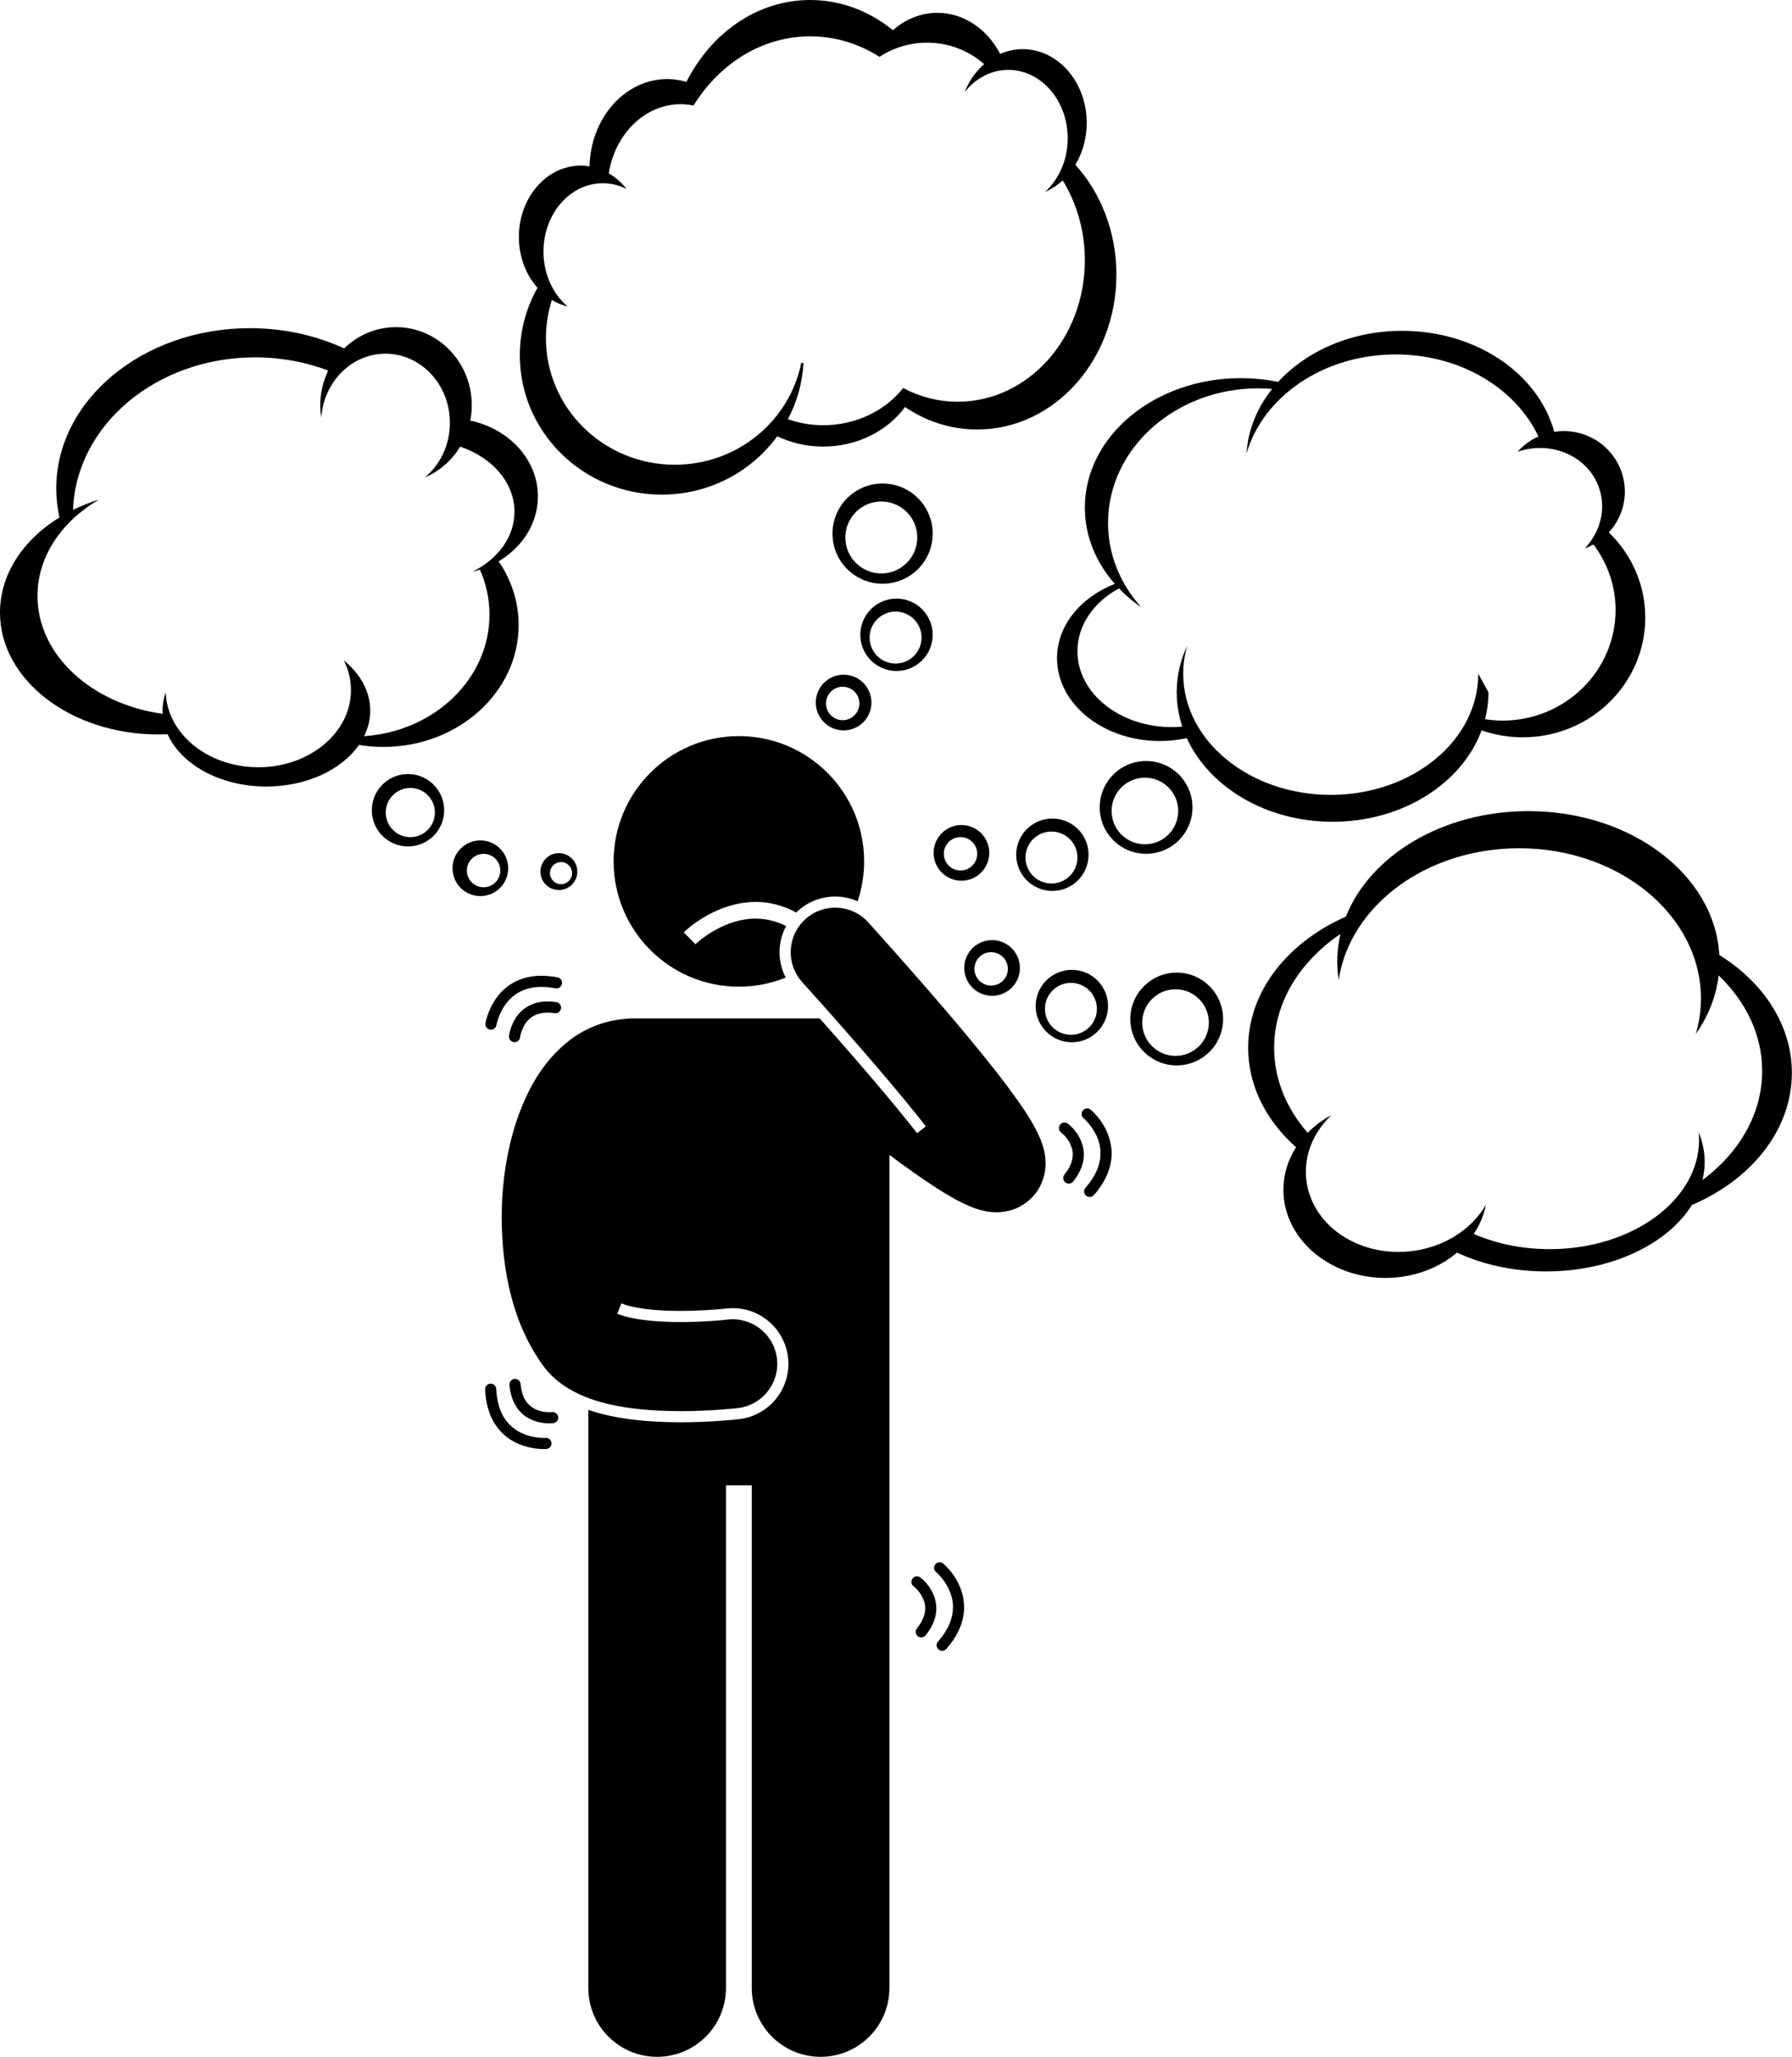 <?xml version="1.0" encoding="UTF-8"?>
<!DOCTYPE svg PUBLIC '-//W3C//DTD SVG 1.0//EN'
          'http://www.w3.org/TR/2001/REC-SVG-20010904/DTD/svg10.dtd'>
<svg height="369.4" preserveAspectRatio="xMidYMid meet" version="1.0" viewBox="0.0 0.0 321.9 369.4" width="321.9" xmlns="http://www.w3.org/2000/svg" xmlns:xlink="http://www.w3.org/1999/xlink" zoomAndPan="magnify"
><g id="change1_1"
  ><path d="M118.041,369.38c6.828,0,12.365-5.533,12.365-12.363v-90.272h4.635v90.272c0,6.83,5.537,12.363,12.363,12.363 c6.828,0,12.365-5.533,12.365-12.363V207.409c2.927,2.186,5.941,4.345,8.723,6.116c1.551,0.981,3.015,1.846,4.518,2.575 c0.758,0.366,1.525,0.701,2.426,0.998c0.914,0.283,1.929,0.588,3.559,0.608c0.749-0.002,1.652-0.079,2.719-0.404 c1.577-0.442,3.582-1.745,4.705-3.559c1.151-1.797,1.402-3.583,1.4-4.831c-0.035-1.961-0.465-3.112-0.863-4.189 c-1.258-3.043-3.094-5.716-6.178-9.876c-0.574-0.761-1.193-1.567-1.855-2.413c-4.883-6.246-12.219-14.859-22.945-26.779 c-2.956-3.285-8.014-3.551-11.297-0.595c-3.285,2.957-3.551,8.015-0.595,11.298c10.573,11.744,17.743,20.188,22.228,25.921 l-1.576,1.231c-4.023-5.149-9.888-12.061-17.487-20.614h-33.843c-0.381,0-0.752,0.037-1.117,0.09 c-3.872,0.287-7.495,1.84-10.256,4.054c-4.678,3.751-7.408,8.847-9.25,14.285c-1.813,5.471-2.664,11.446-2.67,17.449 c0.074,9.468,1.973,19.043,7.541,26.603c0.039,0.054,0.072,0.11,0.112,0.164v-0.003c1.786,2.316,3.964,3.74,6.052,4.744 c0.388,0.183,0.775,0.353,1.164,0.512c2.772,1.138,5.551,1.7,8.297,2.084c3.127,0.419,6.207,0.544,8.99,0.546 c5.67-0.004,10.095-0.531,10.291-0.552c4.388-0.52,7.522-4.497,7.004-8.885c-0.52-4.388-4.496-7.522-8.885-7.004 c0,0-0.16,0.02-0.574,0.061c-1.24,0.123-4.34,0.38-7.836,0.378c-3.031,0.008-6.389-0.213-8.838-0.738 c-1.108-0.229-1.998-0.521-2.547-0.764l0.737-1.856c0.315,0.146,1.087,0.428,2.214,0.661c2.072,0.445,5.08,0.697,8.269,0.697 l0.159-0.002c3.659,0,6.774-0.279,7.643-0.367c0.348-0.033,0.496-0.05,0.52-0.055c0.413-0.048,0.81-0.07,1.201-0.07 c5.063,0,9.327,3.793,9.924,8.823c0.648,5.476-3.279,10.458-8.755,11.106c-1.216,0.138-5.386,0.564-10.524,0.567h-0.002h-0.002 c-3.414-0.004-6.441-0.188-9.254-0.565c-2.08-0.291-4.647-0.741-7.336-1.671v5.832v98 C105.678,363.847,111.215,369.38,118.041,369.38z"
    /><path d="M140.045,170.481c0.078-1.484,0.486-2.896,1.164-4.17c-1.918-0.966-3.748-1.331-5.477-1.336 c-5.238-0.036-9.69,3.558-10.633,4.431c-0.134,0.121-0.182,0.169-0.182,0.169l-2.104-2.138c0.126-0.085,5.4-5.407,12.919-5.461 c2.303-0.004,4.799,0.546,7.303,1.904c0.104-0.102,0.199-0.208,0.308-0.306c1.839-1.655,4.213-2.568,6.685-2.568 c1.4,0,2.771,0.297,4.027,0.85c0.755-2.25,1.17-4.655,1.17-7.158c0-12.428-10.072-22.5-22.5-22.5c-12.426,0-22.5,10.072-22.5,22.5 c0,12.426,10.074,22.5,22.5,22.5c2.977,0,5.814-0.583,8.414-1.632C140.339,174.012,139.951,172.272,140.045,170.481z"
    /><path d="M146.542,126.167c0,2.761,2.238,5,5,5c2.761,0,5-2.239,5-5c0-2.761-2.239-5-5-5 C148.78,121.167,146.542,123.406,146.542,126.167z M151.376,123.334c1.656,0,3,1.343,3,3c0,1.656-1.344,3-3,3c-1.657,0-3-1.344-3-3 C148.376,124.677,149.719,123.334,151.376,123.334z"
    /><path d="M154.542,114.001c0,3.589,2.91,6.5,6.5,6.5c3.59,0,6.5-2.911,6.5-6.5c0-3.589-2.91-6.5-6.5-6.5 C157.452,107.501,154.542,110.412,154.542,114.001z M165.542,114.5c0,2.578-2.09,4.667-4.667,4.667 c-2.577,0-4.667-2.089-4.667-4.667c0-2.576,2.09-4.666,4.667-4.666C163.452,109.834,165.542,111.924,165.542,114.5z"
    /><path d="M73.288,152.01c3.59,0,6.5-2.911,6.5-6.5c0-3.59-2.91-6.5-6.5-6.5c-3.59,0-6.5,2.91-6.5,6.5 C66.788,149.099,69.698,152.01,73.288,152.01z M73.704,141.51c2.441,0,4.417,1.976,4.417,4.416c0,2.438-1.976,4.416-4.417,4.416 c-2.438,0-4.416-1.978-4.416-4.416C69.288,143.486,71.266,141.51,73.704,141.51z"
    /><path d="M189.041,147.001c-3.59,0-6.5,2.91-6.5,6.5c0,3.59,2.91,6.5,6.5,6.5c3.59,0,6.5-2.91,6.5-6.5 C195.541,149.911,192.631,147.001,189.041,147.001z M188.875,158.667c-2.577,0-4.666-2.09-4.666-4.666 c0-2.578,2.089-4.668,4.666-4.668c2.577,0,4.666,2.09,4.666,4.668C193.541,156.577,191.452,158.667,188.875,158.667z"
    /><path d="M192.537,174.176c-3.59,0-6.5,2.91-6.5,6.5c0,3.59,2.91,6.5,6.5,6.5c3.59,0,6.5-2.91,6.5-6.5 C199.037,177.086,196.127,174.176,192.537,174.176z M192.371,185.842c-2.578,0-4.666-2.09-4.666-4.666 c0-2.576,2.088-4.666,4.666-4.666c2.576,0,4.666,2.09,4.666,4.666C197.037,183.752,194.947,185.842,192.371,185.842z"
    /><path d="M205.875,136.667c-4.604,0-8.334,3.732-8.334,8.334c0,4.602,3.73,8.332,8.334,8.332c4.602,0,8.333-3.73,8.333-8.332 C214.208,140.399,210.477,136.667,205.875,136.667z M205.661,151.624c-3.304,0-5.983-2.68-5.983-5.982 c0-3.305,2.68-5.984,5.983-5.984s5.983,2.68,5.983,5.984C211.645,148.944,208.965,151.624,205.661,151.624z"
    /><path d="M203.041,183c0,4.602,3.73,8.334,8.334,8.334c4.602,0,8.334-3.732,8.334-8.334c0-4.602-3.732-8.332-8.334-8.332 C206.771,174.668,203.041,178.398,203.041,183z M217.145,183.641c0,3.305-2.68,5.982-5.982,5.982c-3.305,0-5.984-2.678-5.984-5.982 c0-3.303,2.68-5.982,5.984-5.982C214.465,177.658,217.145,180.338,217.145,183.641z"
    /><path d="M158.542,86.834c-4.971,0-9,4.03-9,9c0,4.97,4.029,9,9,9s9-4.03,9-9C167.542,90.864,163.513,86.834,158.542,86.834z M158.312,102.986c-3.568,0-6.462-2.893-6.462-6.461c0-3.568,2.894-6.461,6.462-6.461c3.568,0,6.461,2.893,6.461,6.461 C164.772,100.094,161.88,102.986,158.312,102.986z"
    /><path d="M86.286,150.927c-2.761,0-5,2.238-5,5c0,2.762,2.239,5,5,5c2.762,0,5-2.238,5-5 C91.286,153.165,89.048,150.927,86.286,150.927z M86.87,159.343c-1.656,0-3-1.344-3-3c0-1.656,1.344-3,3-3c1.657,0,3,1.344,3,3 C89.87,157.999,88.527,159.343,86.87,159.343z"
    /><path d="M100.391,159.843c1.83,0,3.313-1.483,3.313-3.313c0-1.83-1.483-3.312-3.313-3.312c-1.828,0-3.312,1.482-3.312,3.312 C97.078,158.359,98.563,159.843,100.391,159.843z M100.778,154.818c1.098,0,1.987,0.89,1.987,1.987c0,1.098-0.89,1.987-1.987,1.987 c-1.097,0-1.987-0.89-1.987-1.987C98.791,155.708,99.682,154.818,100.778,154.818z"
    /><path d="M172.707,148.167c-2.761,0-5,2.238-5,5c0,2.762,2.239,5,5,5c2.762,0,5-2.238,5-5 C177.707,150.405,175.469,148.167,172.707,148.167z M172.541,156.333c-1.656,0-3-1.344-3-3c0-1.656,1.344-3,3-3 c1.657,0,3,1.344,3,3C175.541,154.989,174.198,156.333,172.541,156.333z"
    /><path d="M178.207,168.834c-2.76,0-5,2.238-5,5c0,2.762,2.24,5,5,5c2.762,0,5-2.238,5-5 C183.207,171.072,180.969,168.834,178.207,168.834z M178.041,177c-1.656,0-3-1.344-3-3c0-1.656,1.344-3,3-3c1.658,0,3,1.344,3,3 C181.041,175.656,179.699,177,178.041,177z"
    /><path d="M93.376,63.794c0,13.828,11.416,25.038,25.5,25.038c8.553,0,16.116-4.139,20.743-10.483 c2.465,1.177,5.272,1.851,8.257,1.851c6.134,0,11.534-2.82,14.7-7.098c3.781,2.557,8.219,4.03,12.967,4.03 c13.807,0,24.999-12.456,24.999-27.82c0-7.711-2.819-14.688-7.373-19.727c1.284-2.136,2.04-4.724,2.04-7.518 c0-7.313-5.149-13.24-11.501-13.24c-1.426,0-2.786,0.313-4.046,0.859c-2.301-4.417-6.487-7.382-11.286-7.382 c-3.005,0-5.765,1.171-7.98,3.121C156.203,2.012,151.08,0,145.542,0c-9.509,0-17.804,5.918-22.238,14.706 c-1.099-0.319-2.243-0.507-3.429-0.507c-7.604,0-13.778,6.983-13.98,15.682c-0.512-0.083-1.03-0.141-1.562-0.141 c-6.145,0-11.125,5.733-11.125,12.807c0,3.584,1.282,6.821,3.344,9.146C94.53,55.279,93.376,59.403,93.376,63.794z M97.625,45.185 c0-6.782,4.774-12.279,10.666-12.279c1.513,0,2.949,0.367,4.253,1.021c-0.905-1.142-1.983-2.093-3.193-2.799 c1.12-7.062,6.483-12.418,12.941-12.418c0.781,0,1.542,0.093,2.286,0.244c4.648-7.517,12.302-12.428,20.964-12.428 c4.518,0,8.76,1.339,12.447,3.683c2.447-1.608,5.388-2.549,8.553-2.549c3.939,0,7.52,1.464,10.245,3.853 c-1.508,1.312-2.723,3.036-3.521,5.034c1.95-2.451,4.744-3.998,7.859-3.998c5.892,0,10.667,5.498,10.667,12.281 c0,3.905-1.589,7.377-4.058,9.625c1.15-0.496,2.216-1.19,3.157-2.059c2.513,4.082,3.984,9.019,3.984,14.339 c0,14.033-10.223,25.409-22.834,25.409c-3.509,0-6.832-0.883-9.803-2.458c-3.204,4.037-8.436,6.677-14.363,6.677 c-2.24,0-4.375-0.391-6.347-1.077c1.608-3.051,2.601-6.465,2.805-10.087c-0.135-0.007-0.27-0.019-0.404-0.028 c-2.105,10.428-11.471,18.29-22.71,18.29c-12.788,0-23.154-10.18-23.154-22.736c0-2.39,0.378-4.692,1.073-6.855 c0.881,0.536,1.83,0.939,2.83,1.189C99.338,52.821,97.625,49.238,97.625,45.185z"
    /><path d="M200.252,104.857c-6.14,2.42-10.377,7.479-10.377,13.349c0,8.215,8.283,14.875,18.5,14.875 c1.666,0,3.273-0.193,4.809-0.526c4.002,8.78,14.217,15.024,26.191,15.024c12.6,0,23.254-6.91,26.769-16.416 c2.313,0.807,4.802,1.25,7.398,1.25c12.15,0,22-9.625,22-21.5c0-5.989-2.508-11.403-6.551-15.302 c1.786-1.934,2.885-4.498,2.885-7.323c0-6.006-4.926-10.875-11-10.875c-0.575,0-1.135,0.057-1.686,0.141 c-2.805-10.381-13.964-18.141-27.314-18.141c-9.092,0-17.169,3.602-22.284,9.178c-2.152-0.44-4.4-0.678-6.716-0.678 c-15.464,0-28,10.41-28,23.25C194.875,96.284,196.873,101.016,200.252,104.857z M265.543,120.996 c0,12.013-11.865,21.751-26.5,21.751c-14.637,0-26.501-9.738-26.501-21.751c0-1.756,0.261-3.461,0.739-5.097 c-1.227,2.614-1.906,5.456-1.906,8.43c0,2.134,0.354,4.199,1.002,6.162c-0.621,0.056-1.25,0.09-1.89,0.09 c-9.358,0-16.945-6.1-16.945-13.625c0-4.698,2.958-8.84,7.456-11.289c1.197,1.244,2.542,2.386,4.018,3.402 c-3.734-4.146-5.975-9.417-5.975-15.158c0-13.349,12.089-24.17,27-24.17c0.835,0,1.66,0.039,2.475,0.105 c-2.681,3.361-4.341,7.333-4.604,11.611c2.939-10.217,13.817-17.802,26.797-17.802c11.639,0,21.587,6.103,25.637,14.73 c-1.439,0.645-2.711,1.586-3.739,2.746c0.077-0.026,0.149-0.059,0.227-0.084c6.186-1.963,12.674,1.086,14.49,6.811 c1.2,3.779,0.054,7.772-2.637,10.62c0.537-0.196,1.057-0.426,1.549-0.699c2.486,3.296,3.973,7.355,3.973,11.763 c0,10.975-9.105,19.871-20.334,19.871c-1.06,0-2.092-0.104-3.108-0.256c0.396-1.558,0.608-3.172,0.608-4.828"
    /><path d="M30.107,131.856c2.435,5.452,9.451,9.394,17.738,9.394c7.271,0,13.556-3.04,16.636-7.466 c1.416,0.231,2.873,0.358,4.363,0.358c13.432,0,24.32-9.798,24.32-21.888c0-4.197-1.315-8.117-3.592-11.448 c4.253-2.518,7.053-6.798,7.053-11.655c0-6.604-5.179-12.129-12.145-13.621c0.172-0.89,0.266-1.808,0.266-2.75 c0-7.749-6.094-14.03-13.61-14.03c-3.61,0-6.882,1.459-9.318,3.823c-5.009-2.313-10.776-3.636-16.919-3.636 c-19.217,0-34.795,12.898-34.795,28.809c0,1.767,0.203,3.495,0.57,5.175C4.17,96.933,0,103.095,0,110.009 c0,12.088,12.731,21.888,28.436,21.888C28.997,131.896,29.553,131.88,30.107,131.856z M6.734,107.017 c0-7.091,4.344-13.38,11.041-17.299c-1.633,0.509-3.189,1.131-4.654,1.853c0.523-15.205,14.965-27.395,32.713-27.395 c4.668,0,9.105,0.849,13.123,2.368c-0.908,1.881-1.432,3.994-1.432,6.237c0,0.754,0.074,1.489,0.186,2.211 c0.452-6.414,5.437-11.471,11.531-11.471c6.393,0,11.574,5.561,11.574,12.418c0,3.999-1.77,7.546-4.506,9.817 c2.639-1.12,4.851-3.072,6.351-5.537c5.729,1.917,9.755,6.428,9.755,11.69c0,4.557-3.027,8.541-7.557,10.775 c0.458-0.109,0.907-0.236,1.349-0.379c1.104,2.5,1.718,5.224,1.718,8.078c0,11.543-9.93,20.991-22.518,21.821 c0.697-1.428,1.098-2.96,1.098-4.563c0-3.481-1.808-6.646-4.756-9.053c0.833,1.648,1.295,3.457,1.295,5.357 c0,7.646-7.454,13.843-16.648,13.843c-9.045,0-16.391-6-16.628-13.474c-0.368,1.066-0.585,2.177-0.585,3.326 c0,0.188,0.028,0.371,0.039,0.558C16.446,126.428,6.734,117.621,6.734,107.017z"
    /><path d="M274.541,145.668c-15.394,0-28.42,7.968-32.777,18.945c-10.474,4.624-17.555,13.437-17.555,23.555 c0,6.854,3.254,13.106,8.604,17.868c-1.445,2.264-2.271,4.864-2.271,7.632c0,8.744,8.209,15.832,18.334,15.832 c5.008,0,9.542-1.738,12.852-4.548c4.558,2.134,10.059,3.382,15.982,3.382c11.759,0,21.852-4.915,26.207-11.929 c10.697-4.574,17.959-13.489,17.959-23.737c0-8.584-5.099-16.225-13.037-21.171C308.057,157.129,293.005,145.668,274.541,145.668z M305.541,179.334c0,2.188-0.323,4.313-0.918,6.35c2.222-3.167,3.654-6.722,4.099-10.503c4.885,4.664,7.819,10.64,7.819,17.153 c0,7.72-4.126,14.677-10.73,19.598c0.258-1.062,0.398-2.151,0.398-3.264c0-1.848-0.377-3.634-1.068-5.329 c0.041,0.439,0.068,0.882,0.068,1.329c0,10.861-12.014,19.666-26.834,19.666c-4.984,0-9.649-1-13.648-2.735 c1.069-1.591,1.822-3.354,2.197-5.233c-2.605,4.472-7.688,7.782-13.809,8.373c-9.422,0.912-17.695-4.943-18.482-13.078 c-0.416-4.305,1.365-8.375,4.517-11.397c-1.601,0.868-3.037,1.935-4.255,3.174c-3.795-4.344-6.02-9.601-6.02-15.268 c0-8.173,4.623-15.491,11.918-20.442c-0.377,1.603-0.584,3.253-0.584,4.942c0,1.115,0.096,2.212,0.264,3.292 c2.01-13.317,15.745-23.626,32.402-23.626C290.916,152.334,305.541,164.424,305.541,179.334z"
    /><path d="M98.372,179.851c-3.036-0.022-4.926,1.594-5.839,3.135c-0.936,1.54-1.084,2.99-1.097,3.073 c-0.061,0.549,0.338,1.042,0.888,1.101c0.035,0.003,0.071,0.005,0.107,0.005c0.504,0,0.938-0.379,0.992-0.893 c0-0.002,0.024-0.241,0.144-0.672c0.423-1.344,1.376-3.732,4.805-3.747c0.386,0,0.805,0.03,1.263,0.101 c0.546,0.082,1.057-0.292,1.14-0.837c0.085-0.547-0.29-1.056-0.835-1.141C99.384,179.892,98.863,179.851,98.372,179.851z"
    /><path d="M88.962,179.523c-1.418,2.118-1.741,4.158-1.76,4.24c-0.087,0.543,0.283,1.058,0.829,1.146 c0.053,0.009,0.105,0.013,0.158,0.013c0.482,0,0.908-0.349,0.988-0.841c0,0,0.06-0.39,0.277-1.046 c0.71-2.011,2.522-5.787,7.824-5.797c0.752,0,1.583,0.076,2.498,0.253c0.541,0.102,1.066-0.252,1.171-0.795 c0.104-0.542-0.251-1.066-0.792-1.171c-1.03-0.197-1.988-0.288-2.877-0.288C93.01,175.219,90.357,177.406,88.962,179.523z"
    /><path d="M191.361,212.343c0.186,0.15,0.407,0.223,0.628,0.223c0.292,0,0.581-0.127,0.778-0.372c1.379-1.702,1.934-3.377,1.93-4.854 c-0.049-3.524-2.822-5.478-2.889-5.555c-0.445-0.329-1.071-0.234-1.398,0.21c-0.328,0.446-0.234,1.072,0.21,1.399 c0,0,0.1,0.072,0.299,0.258c0.614,0.565,1.794,1.95,1.778,3.688c-0.004,0.987-0.34,2.168-1.486,3.597 C190.864,211.367,190.932,211.996,191.361,212.343z"
    /><path d="M195.086,214.724c0.189,0.166,0.424,0.246,0.656,0.246c0.279,0,0.557-0.116,0.756-0.343 c2.323-2.651,3.193-5.242,3.188-7.499c-0.041-4.829-3.691-7.759-3.758-7.837c-0.428-0.354-1.058-0.291-1.408,0.135 c-0.352,0.426-0.289,1.056,0.137,1.407c0,0,0.159,0.131,0.446,0.428c0.876,0.895,2.599,3.083,2.584,5.867 c-0.006,1.747-0.63,3.808-2.695,6.183C194.626,213.726,194.668,214.358,195.086,214.724z"
    /><path d="M164.861,293.843c0.185,0.149,0.407,0.222,0.628,0.222c0.292,0,0.581-0.127,0.778-0.371 c1.381-1.703,1.934-3.376,1.929-4.855c-0.047-3.525-2.819-5.478-2.887-5.554c-0.446-0.328-1.073-0.234-1.399,0.21 c-0.328,0.444-0.234,1.07,0.211,1.399c0,0,0.1,0.071,0.299,0.257c0.614,0.564,1.795,1.951,1.776,3.688 c-0.004,0.989-0.339,2.169-1.484,3.597C164.365,292.866,164.431,293.497,164.861,293.843z"
    /><path d="M168.587,296.222c0.188,0.166,0.424,0.247,0.657,0.247c0.278,0,0.556-0.115,0.754-0.341 c2.322-2.653,3.193-5.244,3.188-7.501c-0.041-4.83-3.689-7.758-3.759-7.838c-0.427-0.353-1.056-0.292-1.407,0.137 c-0.351,0.426-0.289,1.056,0.137,1.407c0,0,0.159,0.13,0.447,0.426c0.875,0.895,2.596,3.083,2.584,5.868 c-0.006,1.748-0.631,3.808-2.697,6.184C168.126,295.227,168.168,295.859,168.587,296.222z"
    /><path d="M94.655,254.52c1.542,0.964,3.149,1.093,4.036,1.098c0.414-0.002,0.676-0.033,0.708-0.037 c0.548-0.069,0.938-0.568,0.868-1.116c-0.068-0.548-0.568-0.937-1.115-0.868c0,0-0.148,0.02-0.461,0.02 c-0.674,0.004-1.928-0.126-2.971-0.789c-1.033-0.672-1.98-1.792-2.206-4.28c-0.044-0.55-0.528-0.96-1.079-0.913 c-0.551,0.044-0.961,0.527-0.914,1.08C91.747,251.692,93.107,253.567,94.655,254.52z"
    /><path d="M88.098,248.484c-0.551,0.024-0.978,0.494-0.955,1.043c0.191,4.877,2.382,7.728,4.772,9.147 c2.378,1.431,4.834,1.561,5.801,1.565c0.256,0,0.406-0.008,0.427-0.01c0.55-0.039,0.966-0.514,0.93-1.066 c-0.036-0.55-0.514-0.966-1.063-0.93h-0.002c0,0-0.088,0.006-0.291,0.006c-0.766,0.006-2.893-0.134-4.766-1.277 c-1.863-1.155-3.594-3.182-3.809-7.525C89.117,248.889,88.649,248.46,88.098,248.484z"
  /></g
></svg
>
